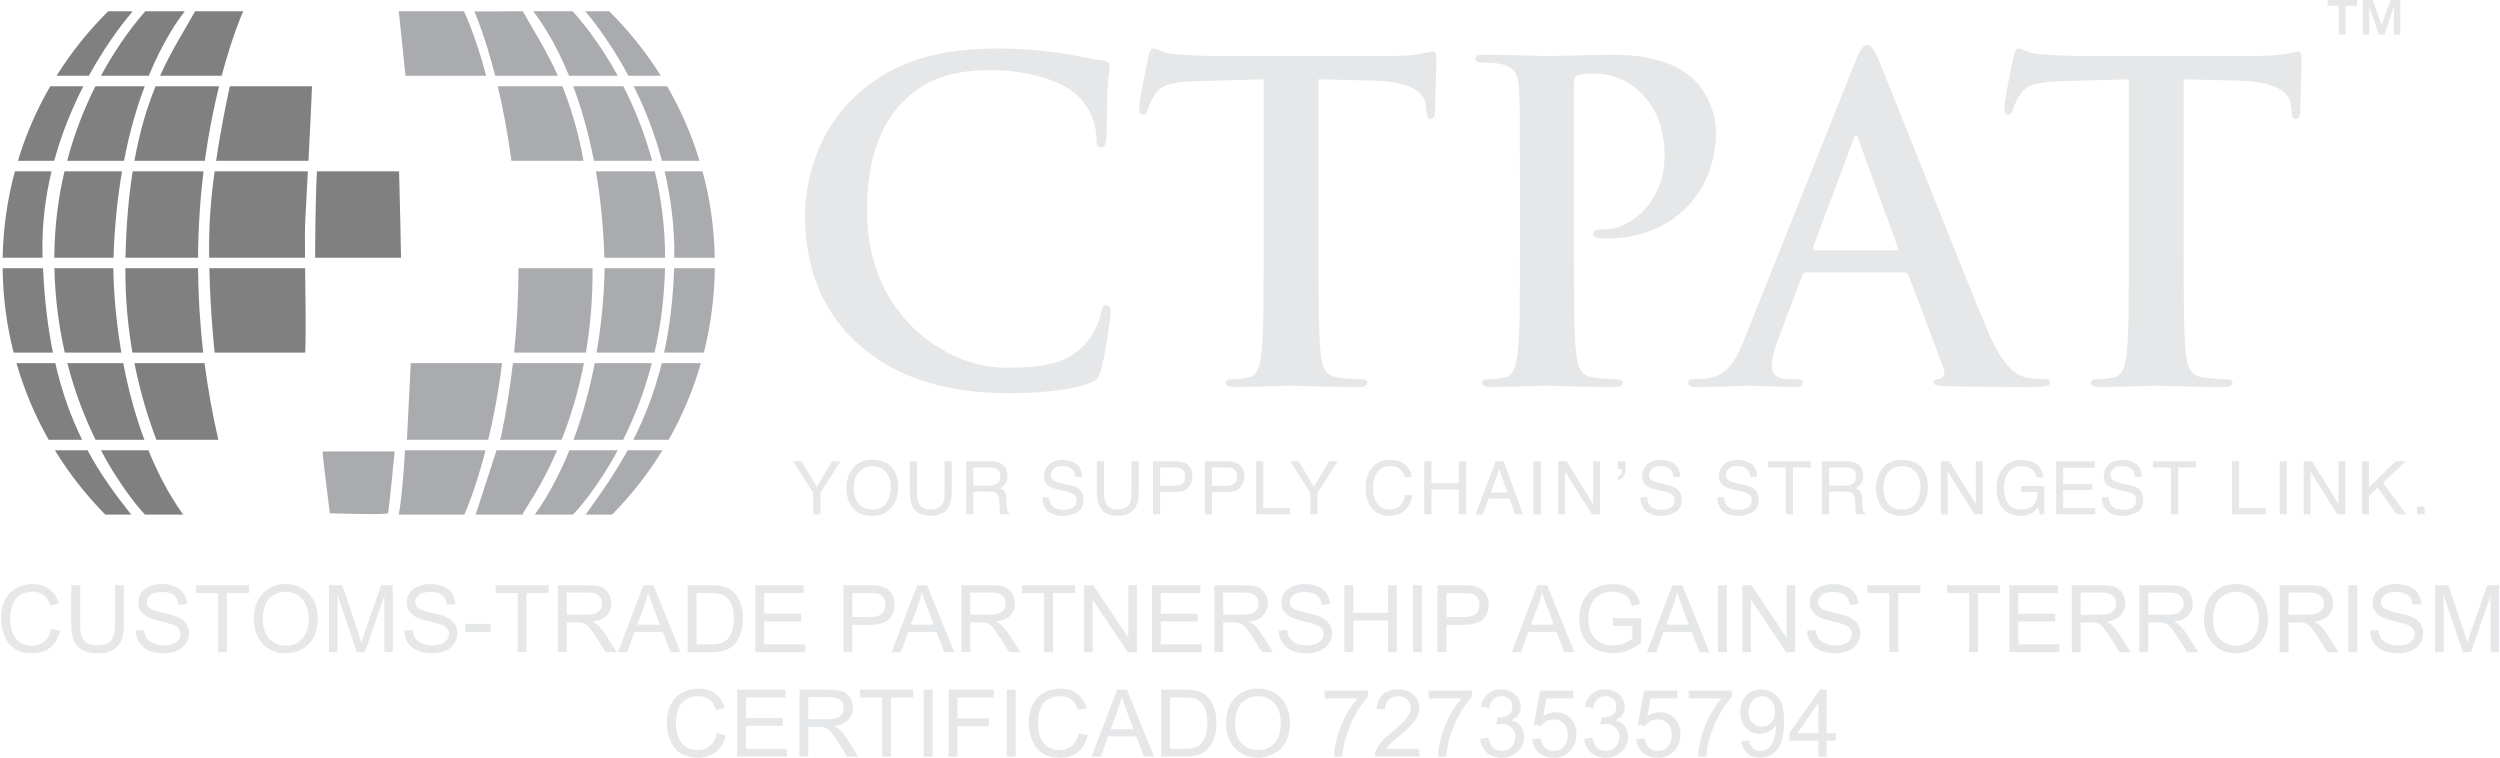<?xml version="1.0" encoding="UTF-8"?>
<!DOCTYPE svg PUBLIC "-//W3C//DTD SVG 1.1//EN" "http://www.w3.org/Graphics/SVG/1.1/DTD/svg11.dtd">
<!-- Creator: CorelDRAW 2019 (64-Bit) -->
<svg xmlns="http://www.w3.org/2000/svg" xml:space="preserve" width="551px" height="167px" version="1.1" style="shape-rendering:geometricPrecision; text-rendering:geometricPrecision; image-rendering:optimizeQuality; fill-rule:evenodd; clip-rule:evenodd"
viewBox="0 0 254.73 77.27"
 xmlns:xlink="http://www.w3.org/1999/xlink"
 xmlns:xodm="http://www.corel.com/coreldraw/odm/2003">
 <defs>
  <style type="text/css">
   <![CDATA[
    .fil2 {fill:#E6E7E8;fill-rule:nonzero}
    .fil0 {fill:#A9ABAE;fill-rule:nonzero}
    .fil1 {fill:gray;fill-rule:nonzero}
   ]]>
  </style>
 </defs>
 <g id="Capa_x0020_1">
  <g id="_1787427264368">
   <path class="fil0" d="M57.92 7.72l4.97 0c-1.85,-3.36 -3.72,-5.6 -4.6,-6.57l-4.03 0c0.73,0.92 2.22,3.05 3.66,6.57zm-10.72 -6.57l-6.64 0 0.68 6.57 8.23 0c-1.14,-4.29 -2.27,-6.57 -2.27,-6.57zm3.19 6.57l6.39 0c-1.2,-2.67 -2.49,-4.61 -3.51,-6.47l-0.05 -0.1 -4.95 0.02c0,0 1.06,2.39 2.12,6.55zm13.58 0l3.31 0c-1.5,-2.39 -3.26,-4.59 -5.26,-6.57l-2.45 0c0,0 2.24,2.51 4.4,6.57zm3.43 8.68l3.83 0c-0.81,-2.68 -1.93,-5.23 -3.3,-7.6l-3.41 0c1.07,2.14 2.11,4.7 2.88,7.6zm-10.16 -7.6l-6.59 0c0.51,2.14 1.01,4.69 1.4,7.6l7.35 0c-0.56,-3.1 -1.33,-5.56 -2.16,-7.6zm9.16 7.6c-0.79,-2.91 -1.84,-5.45 -2.94,-7.6l-5.11 0c0.78,2.09 1.53,4.61 2.11,7.6l5.94 0zm2.26 9.88l4.12 0c-0.05,-3.04 -0.48,-5.99 -1.24,-8.81l-3.87 0c0.63,2.68 1.02,5.64 0.99,8.81zm-8 -8.81c0.45,2.6 0.76,5.53 0.87,8.81l6.19 0c-0.01,-3.2 -0.41,-6.15 -1.05,-8.81l-6.01 0zm-27.87 28.57l7.35 0c0,0 -0.6,6.12 -0.68,6.3 -0.08,0.19 -5.93,0 -5.93,0 0,0 -0.74,-5.78 -0.74,-6.3zm27.53 -18.69l-7.55 0c-0.01,2.72 -0.14,5.59 -0.45,8.61l7.32 0c0.44,-2.58 0.7,-5.45 0.68,-8.61zm8.32 0c-0.11,3.24 -0.47,6.08 -1.02,8.61l4.05 0c0.7,-2.76 1.08,-5.64 1.12,-8.61l-4.15 0zm-0.93 0l-6.16 0c-0.01,1.1 -0.1,4.43 -0.82,8.61l5.91 0c0.6,-2.6 1,-5.47 1.07,-8.61zm-1.34 9.68l-5.83 0c-0.47,2.45 -1.16,5.14 -2.16,7.82l5.06 0c1.09,-2.18 2.14,-4.79 2.93,-7.82zm-14.17 0c-0.28,2.41 -0.67,4.9 -1.2,7.47l-0.12 0.35 6.28 0c0.86,-2.16 1.69,-4.77 2.28,-7.82l-7.24 0zm15.18 0c-0.75,3.02 -1.76,5.57 -2.91,7.82l3.61 0c1.39,-2.44 2.5,-5.07 3.29,-7.82l-3.99 0zm-16.29 0l-9.31 0 -0.39 7.82 8.29 0c0.53,-2.19 1.04,-4.81 1.41,-7.82zm2.13 15.36c0.19,-0.47 1.83,-2.64 3.49,-6.47l-6.18 0 -2.13 6.56 4.79 0c0,-0.03 0.01,-0.06 0.03,-0.09zm-3.81 -6.47l-8.22 0c0,0 -0.21,4.21 -0.63,6.56l6.68 0c0.11,-0.25 1.14,-2.55 2.17,-6.56zm13.48 0l-4.93 0c-0.91,2.24 -2.05,4.45 -3.47,6.48l-0.07 0.08 3.91 0c0.24,-0.25 2.38,-2.51 4.56,-6.56zm-3.28 6.56l2.7 0c1.95,-1.98 3.68,-4.18 5.14,-6.56l-3.55 0c-1.35,2.46 -2.85,4.56 -4.29,6.56z"/>
   <path class="fil1" d="M15.07 7.72c1.45,-3.52 2.94,-5.65 3.67,-6.57l-4.03 0c-0.86,0.97 -2.7,3.21 -4.52,6.57l4.88 0zm9.63 -6.57l-4.92 0 -0.05 0.1c-1.02,1.86 -2.31,3.8 -3.51,6.47l6.28 0c1.11,-4.16 2.17,-6.51 2.17,-6.51l0.03 -0.06zm-11.42 0.19l0.1 -0.19 -2.46 0c-1.99,1.98 -3.76,4.18 -5.26,6.57l3.3 0c2.19,-4 4.32,-6.38 4.32,-6.38zm-0.74 15.06c0.57,-2.99 1.32,-5.51 2.11,-7.6l-5.03 0c-1.08,2.15 -2.11,4.69 -2.88,7.6l5.8 0zm9.69 -7.6l-6.47 0c-0.84,2.04 -1.6,4.5 -2.16,7.6l7.18 0c0.4,-2.91 0.92,-5.46 1.45,-7.6zm9.48 0l-8.38 0c-0.29,1.32 -0.91,4.29 -1.4,7.6l9.42 0c0.21,-3.99 0.31,-6.29 0.36,-7.6zm-23.32 0l-3.37 0c-1.38,2.37 -2.49,4.92 -3.3,7.6l3.7 0c0.79,-2.87 1.86,-5.44 2.97,-7.6zm12.26 8.67l-7.23 0c-0.39,2.5 -0.66,5.4 -0.73,8.81l7.4 0c0.02,-3.19 0.23,-6.14 0.56,-8.81zm10.38 4.85c0.1,-1.83 0.19,-3.43 0.26,-4.85l-9.51 0c-0.19,1.38 -0.35,2.79 -0.44,4.14 -0.11,1.49 -0.14,3.09 -0.12,4.67l9.78 0c-0.02,-1.63 -0.02,-3.06 0.03,-3.96zm-18.69 -4.85l-5.87 0c-0.63,2.66 -1.02,5.61 -1.04,8.81l6.04 0c0.1,-3.28 0.42,-6.21 0.87,-8.81zm28.25 0l-8.38 0c-0.16,3.14 -0.18,7.75 -0.18,8.81l8.76 0c-0.02,-1.16 -0.11,-5.67 -0.2,-8.81zm-36.36 8.61c-0.09,-3.06 0.28,-5.95 0.92,-8.61l-3.74 0c-0.76,2.82 -1.19,5.77 -1.25,8.81l4.08 0c-0.01,-0.07 -0.01,-0.13 -0.01,-0.2zm15.86 1.27l-7.41 0c-0.02,3.09 0.26,5.97 0.72,8.61l7.22 0c-0.35,-3.02 -0.51,-5.89 -0.53,-8.61zm10.92 0l-9.77 0c0.1,4.53 0.53,8.54 0.53,8.54l0 0.07 9.25 0c0.09,-2.12 0.02,-5.58 -0.01,-8.61zm-18.74 8.61c-0.72,-4.18 -0.81,-7.51 -0.82,-8.61l-6.01 0c0.07,3.14 0.47,6.01 1.06,8.61l5.77 0zm-7.99 -8.61l-4.12 0c0.03,2.97 0.42,5.85 1.12,8.61l4.01 0c-0.51,-2.52 -0.86,-5.35 -1.01,-8.61zm10.34 17.5c-1.01,-2.68 -1.69,-5.37 -2.16,-7.82l-5.7 0c0.78,3.03 1.81,5.64 2.88,7.82l4.98 0zm-9.09 -7.82l-3.96 0c0.79,2.75 1.9,5.38 3.29,7.82l3.41 0c-1.1,-2.23 -2.04,-4.77 -2.74,-7.82zm8.07 0c0.59,2.96 1.39,5.59 2.24,7.82l6.32 0c-0.62,-2.69 -1.08,-5.3 -1.41,-7.82l-7.15 0zm4.98 15.45l-0.07 -0.08c-1.43,-2.03 -2.57,-4.24 -3.48,-6.48l-4.84 0c2.14,4.05 4.25,6.31 4.48,6.56l3.91 0zm-13.09 -6.56c1.46,2.38 3.19,4.58 5.14,6.56l2.65 0c-1.58,-1.98 -3.12,-4.07 -4.46,-6.56l-3.33 0z"/>
   <g>
    <path class="fil2" d="M87.55 35.21c-4.39,-3.85 -5.56,-8.87 -5.56,-13.22 0,-3.05 0.94,-8.34 5.25,-12.29 3.22,-2.96 7.48,-4.75 14.16,-4.75 2.78,0 4.44,0.18 6.5,0.45 1.71,0.22 3.14,0.63 4.49,0.76 0.49,0.05 0.67,0.27 0.67,0.54 0,0.36 -0.13,0.9 -0.22,2.47 -0.09,1.47 -0.05,3.94 -0.14,4.84 -0.04,0.67 -0.13,1.03 -0.54,1.03 -0.36,0 -0.44,-0.36 -0.44,-0.99 -0.05,-1.39 -0.63,-2.96 -1.75,-4.12 -1.48,-1.57 -4.98,-2.78 -9.11,-2.78 -3.9,0 -6.45,0.98 -8.42,2.78 -3.28,3 -4.13,7.26 -4.13,11.61 0,10.67 8.12,15.96 14.12,15.96 3.99,0 6.42,-0.45 8.21,-2.51 0.76,-0.85 1.34,-2.15 1.52,-2.96 0.14,-0.72 0.23,-0.9 0.59,-0.9 0.31,0 0.4,0.32 0.4,0.68 0,0.53 -0.54,4.43 -0.99,5.96 -0.22,0.76 -0.4,0.99 -1.16,1.3 -1.8,0.72 -5.2,1.03 -8.07,1.03 -6.14,0 -11.3,-1.34 -15.38,-4.89zm41.2 -27.12l-6.68 0.18c-2.6,0.09 -3.68,0.31 -4.35,1.3 -0.45,0.67 -0.67,1.21 -0.76,1.57 -0.09,0.36 -0.22,0.54 -0.49,0.54 -0.32,0 -0.41,-0.23 -0.41,-0.72 0,-0.72 0.86,-4.8 0.94,-5.16 0.14,-0.58 0.27,-0.85 0.54,-0.85 0.36,0 0.81,0.45 1.93,0.54 1.3,0.13 3,0.22 4.48,0.22l17.76 0c1.43,0 2.42,-0.13 3.09,-0.22 0.67,-0.14 1.03,-0.23 1.21,-0.23 0.32,0 0.36,0.27 0.36,0.95 0,0.94 -0.13,4.03 -0.13,5.2 -0.05,0.44 -0.14,0.71 -0.41,0.71 -0.36,0 -0.45,-0.22 -0.49,-0.89l-0.05 -0.5c-0.09,-1.16 -1.3,-2.42 -5.29,-2.51l-5.65 -0.13 0 18.38c0,4.13 0,7.67 0.23,9.6 0.13,1.25 0.4,2.24 1.75,2.42 0.63,0.09 1.61,0.18 2.28,0.18 0.5,0 0.72,0.13 0.72,0.35 0,0.32 -0.36,0.45 -0.85,0.45 -2.96,0 -5.78,-0.13 -7.04,-0.13 -1.03,0 -3.86,0.13 -5.65,0.13 -0.58,0 -0.9,-0.13 -0.9,-0.45 0,-0.22 0.18,-0.35 0.72,-0.35 0.67,0 1.21,-0.09 1.62,-0.18 0.89,-0.18 1.16,-1.17 1.3,-2.47 0.22,-1.88 0.22,-5.42 0.22,-9.55l0 -18.38zm26.14 10.49c0,-6.81 0,-8.07 -0.09,-9.51 -0.09,-1.52 -0.45,-2.24 -1.93,-2.55 -0.36,-0.09 -1.12,-0.14 -1.75,-0.14 -0.49,0 -0.76,-0.08 -0.76,-0.4 0,-0.31 0.31,-0.4 0.99,-0.4 2.37,0 5.2,0.13 6.45,0.13 1.84,0 4.44,-0.13 6.5,-0.13 5.61,0 7.62,1.88 8.34,2.55 0.99,0.94 2.24,2.96 2.24,5.34 0,6.37 -4.66,10.85 -11.03,10.85 -0.22,0 -0.71,0 -0.94,-0.05 -0.22,-0.04 -0.54,-0.09 -0.54,-0.4 0,-0.36 0.32,-0.49 1.26,-0.49 2.51,0 6.01,-2.83 6.01,-7.4 0,-1.48 -0.14,-4.48 -2.65,-6.72 -1.61,-1.49 -3.45,-1.75 -4.48,-1.75 -0.67,0 -1.35,0.04 -1.75,0.18 -0.22,0.08 -0.36,0.35 -0.36,0.85l0 17.93c0,4.13 0,7.67 0.23,9.6 0.13,1.25 0.4,2.24 1.74,2.42 0.63,0.09 1.62,0.18 2.29,0.18 0.49,0 0.72,0.13 0.72,0.35 0,0.32 -0.36,0.45 -0.85,0.45 -2.96,0 -5.79,-0.13 -6.95,-0.13 -1.03,0 -3.86,0.13 -5.65,0.13 -0.58,0 -0.9,-0.13 -0.9,-0.45 0,-0.22 0.18,-0.35 0.72,-0.35 0.67,0 1.21,-0.09 1.61,-0.18 0.9,-0.18 1.12,-1.17 1.3,-2.47 0.23,-1.88 0.23,-5.42 0.23,-9.55l0 -7.89zm38.33 6.95c0.22,0 0.27,-0.14 0.22,-0.27l-4.03 -11.07c-0.05,-0.18 -0.09,-0.41 -0.23,-0.41 -0.13,0 -0.22,0.23 -0.26,0.41l-4.13 11.03c-0.04,0.17 0,0.31 0.18,0.31l8.25 0zm-9.15 2.24c-0.22,0 -0.31,0.09 -0.4,0.36l-2.42 6.41c-0.45,1.12 -0.67,2.2 -0.67,2.74 0,0.8 0.4,1.39 1.79,1.39l0.67 0c0.54,0 0.68,0.09 0.68,0.35 0,0.36 -0.27,0.45 -0.77,0.45 -1.43,0 -3.36,-0.13 -4.75,-0.13 -0.49,0 -2.96,0.13 -5.29,0.13 -0.58,0 -0.85,-0.09 -0.85,-0.45 0,-0.26 0.18,-0.35 0.54,-0.35 0.4,0 1.03,-0.05 1.39,-0.09 2.06,-0.27 2.91,-1.8 3.81,-4.04l11.25 -28.16c0.54,-1.29 0.81,-1.79 1.26,-1.79 0.4,0 0.67,0.4 1.12,1.44 1.07,2.46 8.25,20.75 11.11,27.57 1.71,4.03 3.01,4.66 3.95,4.89 0.67,0.13 1.34,0.18 1.88,0.18 0.36,0 0.59,0.04 0.59,0.35 0,0.36 -0.41,0.45 -2.07,0.45 -1.61,0 -4.88,0 -8.47,-0.09 -0.81,-0.04 -1.34,-0.04 -1.34,-0.36 0,-0.26 0.17,-0.35 0.62,-0.4 0.32,-0.09 0.63,-0.49 0.41,-1.03l-3.59 -9.51c-0.09,-0.22 -0.23,-0.31 -0.45,-0.31l-10 0zm32.91 -19.68l-6.68 0.18c-2.6,0.09 -3.68,0.31 -4.35,1.3 -0.45,0.67 -0.67,1.21 -0.76,1.57 -0.09,0.36 -0.22,0.54 -0.49,0.54 -0.32,0 -0.41,-0.23 -0.41,-0.72 0,-0.72 0.85,-4.8 0.94,-5.16 0.14,-0.58 0.27,-0.85 0.54,-0.85 0.36,0 0.81,0.45 1.93,0.54 1.3,0.13 3,0.22 4.48,0.22l17.76 0c1.43,0 2.42,-0.13 3.09,-0.22 0.67,-0.14 1.03,-0.23 1.21,-0.23 0.32,0 0.36,0.27 0.36,0.95 0,0.94 -0.13,4.03 -0.13,5.2 -0.05,0.44 -0.14,0.71 -0.41,0.71 -0.36,0 -0.45,-0.22 -0.49,-0.89l-0.05 -0.5c-0.09,-1.16 -1.3,-2.42 -5.29,-2.51l-5.65 -0.13 0 18.38c0,4.13 0,7.67 0.23,9.6 0.13,1.25 0.4,2.24 1.75,2.42 0.63,0.09 1.61,0.18 2.28,0.18 0.5,0 0.72,0.13 0.72,0.35 0,0.32 -0.36,0.45 -0.85,0.45 -2.96,0 -5.78,-0.13 -7.04,-0.13 -1.03,0 -3.85,0.13 -5.65,0.13 -0.58,0 -0.89,-0.13 -0.89,-0.45 0,-0.22 0.17,-0.35 0.71,-0.35 0.67,0 1.21,-0.09 1.62,-0.18 0.89,-0.18 1.16,-1.17 1.3,-2.47 0.22,-1.88 0.22,-5.42 0.22,-9.55l0 -18.38zm24.88 -8.09l0.9 2.52 0.91 -2.52 1 0 0 3.53 -0.64 0 0 -2.85 -0.98 2.85 -0.56 0 -0.99 -2.85 0 2.85 -0.65 0 0 -3.53 1.01 0zm-4.61 0.59l0 -0.59 3.01 0 0 0.59 -1.16 0 0 2.94 -0.7 0 0 -2.94 -1.15 0z"/>
    <path class="fil2" d="M80.77 47.04l0.86 0 1.56 2.6 1.55 -2.6 0.87 0 -2.05 3.23 0 2.18 -0.74 0 0 -2.18 -2.05 -3.23zm9.53 4.22c0.29,-0.46 0.43,-0.99 0.43,-1.6 0,-0.63 -0.16,-1.15 -0.5,-1.53 -0.33,-0.39 -0.78,-0.59 -1.36,-0.59 -0.56,0 -1.02,0.19 -1.37,0.58 -0.36,0.38 -0.54,0.95 -0.54,1.7 0,0.6 0.16,1.11 0.46,1.52 0.3,0.41 0.8,0.62 1.48,0.62 0.64,0 1.11,-0.23 1.4,-0.7zm0.65 -3.45c0.36,0.48 0.54,1.09 0.54,1.84 0,0.81 -0.21,1.48 -0.62,2.02 -0.48,0.63 -1.17,0.94 -2.06,0.94 -0.83,0 -1.49,-0.27 -1.97,-0.82 -0.42,-0.54 -0.63,-1.21 -0.63,-2.02 0,-0.73 0.18,-1.36 0.54,-1.88 0.47,-0.67 1.16,-1 2.07,-1 0.96,0 1.67,0.31 2.13,0.92zm2.46 -0.77l0 3.34c0,0.4 0.07,0.73 0.22,0.99 0.22,0.39 0.6,0.59 1.12,0.59 0.62,0 1.05,-0.22 1.28,-0.64 0.12,-0.23 0.18,-0.54 0.18,-0.94l0 -3.34 0.74 0 0 3.04c0,0.66 -0.09,1.18 -0.27,1.54 -0.33,0.65 -0.95,0.98 -1.87,0.98 -0.92,0 -1.54,-0.33 -1.87,-0.98 -0.18,-0.36 -0.27,-0.88 -0.27,-1.54l0 -3.04 0.74 0zm7.39 2.48c0.33,0 0.6,-0.07 0.79,-0.21 0.2,-0.14 0.3,-0.38 0.3,-0.74 0,-0.39 -0.14,-0.65 -0.41,-0.79 -0.15,-0.08 -0.34,-0.11 -0.59,-0.11l-1.74 0 0 1.85 1.65 0zm-2.38 -2.48l2.46 0c0.4,0 0.74,0.06 1,0.18 0.5,0.23 0.75,0.66 0.75,1.28 0,0.32 -0.07,0.59 -0.2,0.79 -0.13,0.21 -0.32,0.38 -0.56,0.5 0.21,0.09 0.37,0.2 0.48,0.34 0.1,0.14 0.16,0.37 0.17,0.68l0.03 0.73c0.01,0.21 0.03,0.36 0.05,0.46 0.05,0.17 0.12,0.28 0.24,0.33l0 0.12 -0.9 0c-0.03,-0.04 -0.05,-0.1 -0.06,-0.18 -0.02,-0.07 -0.03,-0.21 -0.04,-0.43l-0.04 -0.9c-0.02,-0.35 -0.15,-0.59 -0.38,-0.71 -0.14,-0.07 -0.36,-0.1 -0.65,-0.1l-1.62 0 0 2.32 -0.73 0 0 -5.41zm8.45 3.67c0.02,0.3 0.09,0.55 0.21,0.74 0.24,0.36 0.65,0.54 1.24,0.54 0.27,0 0.51,-0.04 0.73,-0.12 0.42,-0.15 0.63,-0.42 0.63,-0.81 0,-0.3 -0.09,-0.51 -0.27,-0.63 -0.18,-0.13 -0.46,-0.23 -0.85,-0.33l-0.71 -0.16c-0.46,-0.11 -0.79,-0.23 -0.99,-0.36 -0.33,-0.23 -0.5,-0.56 -0.5,-1.01 0,-0.49 0.17,-0.89 0.5,-1.2 0.32,-0.31 0.79,-0.47 1.39,-0.47 0.55,0 1.02,0.14 1.41,0.41 0.38,0.28 0.58,0.71 0.58,1.32l-0.69 0c-0.04,-0.29 -0.11,-0.52 -0.23,-0.67 -0.21,-0.28 -0.58,-0.43 -1.09,-0.43 -0.42,0 -0.72,0.1 -0.9,0.28 -0.18,0.18 -0.27,0.39 -0.27,0.63 0,0.27 0.11,0.46 0.32,0.58 0.14,0.08 0.46,0.18 0.96,0.3l0.73 0.17c0.36,0.09 0.63,0.2 0.82,0.34 0.34,0.26 0.5,0.63 0.5,1.11 0,0.6 -0.21,1.03 -0.63,1.28 -0.43,0.26 -0.92,0.39 -1.49,0.39 -0.65,0 -1.17,-0.17 -1.54,-0.51 -0.37,-0.35 -0.55,-0.81 -0.55,-1.39l0.69 0zm5.61 -3.67l0 3.34c0,0.4 0.08,0.73 0.22,0.99 0.22,0.39 0.6,0.59 1.12,0.59 0.63,0 1.05,-0.22 1.28,-0.64 0.12,-0.23 0.18,-0.54 0.18,-0.94l0 -3.34 0.74 0 0 3.04c0,0.66 -0.09,1.18 -0.27,1.54 -0.33,0.65 -0.95,0.98 -1.87,0.98 -0.92,0 -1.54,-0.33 -1.87,-0.98 -0.18,-0.36 -0.27,-0.88 -0.27,-1.54l0 -3.04 0.74 0zm7.83 0.74c-0.16,-0.08 -0.38,-0.11 -0.66,-0.11l-1.45 0 0 1.87 1.45 0c0.33,0 0.59,-0.07 0.8,-0.21 0.2,-0.14 0.3,-0.38 0.3,-0.74 0,-0.39 -0.14,-0.67 -0.44,-0.81zm-2.84 -0.74l2.42 0c0.48,0 0.87,0.13 1.16,0.4 0.3,0.28 0.44,0.66 0.44,1.15 0,0.42 -0.13,0.79 -0.39,1.1 -0.26,0.32 -0.66,0.47 -1.21,0.47l-1.69 0 0 2.29 -0.73 0 0 -5.41zm8.14 0.74c-0.16,-0.08 -0.38,-0.11 -0.66,-0.11l-1.45 0 0 1.87 1.45 0c0.32,0 0.59,-0.07 0.79,-0.21 0.21,-0.14 0.31,-0.38 0.31,-0.74 0,-0.39 -0.15,-0.67 -0.44,-0.81zm-2.85 -0.74l2.43 0c0.48,0 0.86,0.13 1.16,0.4 0.29,0.28 0.44,0.66 0.44,1.15 0,0.42 -0.13,0.79 -0.4,1.1 -0.26,0.32 -0.66,0.47 -1.2,0.47l-1.69 0 0 2.29 -0.74 0 0 -5.41zm5.23 0l0.73 0 0 4.77 2.72 0 0 0.64 -3.45 0 0 -5.41zm3.48 0l0.86 0 1.55 2.6 1.56 -2.6 0.86 0 -2.05 3.23 0 2.18 -0.73 0 0 -2.18 -2.05 -3.23zm11.77 0.39c0.37,0.36 0.58,0.77 0.62,1.23l-0.72 0c-0.08,-0.35 -0.24,-0.62 -0.47,-0.83 -0.24,-0.2 -0.58,-0.3 -1.01,-0.3 -0.52,0 -0.94,0.18 -1.26,0.56 -0.33,0.37 -0.49,0.95 -0.49,1.73 0,0.63 0.15,1.14 0.44,1.54 0.29,0.39 0.72,0.59 1.3,0.59 0.53,0 0.94,-0.21 1.21,-0.62 0.15,-0.22 0.26,-0.51 0.33,-0.86l0.72 0c-0.06,0.57 -0.27,1.04 -0.63,1.43 -0.42,0.47 -1,0.7 -1.72,0.7 -0.62,0 -1.14,-0.19 -1.57,-0.57 -0.55,-0.51 -0.83,-1.29 -0.83,-2.34 0,-0.8 0.21,-1.46 0.63,-1.97 0.45,-0.55 1.07,-0.83 1.87,-0.83 0.67,0 1.2,0.18 1.58,0.54zm1.89 -0.39l0.74 0 0 2.24 2.79 0 0 -2.24 0.74 0 0 5.41 -0.74 0 0 -2.53 -2.79 0 0 2.53 -0.74 0 0 -5.41zm8.49 3.19l-0.83 -2.39 -0.87 2.39 1.7 0zm-1.21 -3.19l0.82 0 1.97 5.41 -0.8 0 -0.57 -1.62 -2.12 0 -0.59 1.62 -0.75 0 2.04 -5.41zm3.87 5.41l0.75 0 0 -5.41 -0.75 0 0 5.41zm2.51 -5.41l0.87 0 2.7 4.37 0 -4.37 0.7 0 0 5.41 -0.83 0 -2.74 -4.37 0 4.37 -0.7 0 0 -5.41zm6.08 1.57c0.14,-0.02 0.24,-0.1 0.31,-0.23 0.07,-0.13 0.11,-0.28 0.11,-0.45 0,-0.01 0,-0.03 0,-0.04 -0.01,-0.02 -0.01,-0.03 -0.01,-0.05l-0.41 0 0 -0.8 0.79 0 0 0.74c0,0.31 -0.07,0.58 -0.2,0.8 -0.13,0.22 -0.32,0.35 -0.59,0.38l0 -0.35zm3 2.1c0.01,0.3 0.08,0.55 0.21,0.74 0.23,0.36 0.64,0.54 1.24,0.54 0.26,0 0.5,-0.04 0.72,-0.12 0.42,-0.15 0.63,-0.42 0.63,-0.81 0,-0.3 -0.09,-0.51 -0.26,-0.63 -0.19,-0.13 -0.47,-0.23 -0.85,-0.33l-0.71 -0.16c-0.47,-0.11 -0.8,-0.23 -0.99,-0.36 -0.33,-0.23 -0.5,-0.56 -0.5,-1.01 0,-0.49 0.16,-0.89 0.49,-1.2 0.33,-0.31 0.79,-0.47 1.39,-0.47 0.56,0 1.02,0.14 1.41,0.41 0.39,0.28 0.58,0.71 0.58,1.32l-0.69 0c-0.03,-0.29 -0.11,-0.52 -0.23,-0.67 -0.21,-0.28 -0.57,-0.43 -1.09,-0.43 -0.41,0 -0.71,0.1 -0.89,0.28 -0.18,0.18 -0.27,0.39 -0.27,0.63 0,0.27 0.1,0.46 0.32,0.58 0.14,0.08 0.46,0.18 0.95,0.3l0.74 0.17c0.35,0.09 0.63,0.2 0.82,0.34 0.33,0.26 0.5,0.63 0.5,1.11 0,0.6 -0.21,1.03 -0.64,1.28 -0.42,0.26 -0.92,0.39 -1.48,0.39 -0.66,0 -1.17,-0.17 -1.54,-0.51 -0.38,-0.35 -0.56,-0.81 -0.55,-1.39l0.69 0zm7.84 0c0.02,0.3 0.09,0.55 0.21,0.74 0.24,0.36 0.65,0.54 1.24,0.54 0.27,0 0.51,-0.04 0.73,-0.12 0.42,-0.15 0.63,-0.42 0.63,-0.81 0,-0.3 -0.09,-0.51 -0.27,-0.63 -0.18,-0.13 -0.46,-0.23 -0.85,-0.33l-0.71 -0.16c-0.46,-0.11 -0.79,-0.23 -0.99,-0.36 -0.33,-0.23 -0.5,-0.56 -0.5,-1.01 0,-0.49 0.17,-0.89 0.5,-1.2 0.32,-0.31 0.79,-0.47 1.39,-0.47 0.55,0 1.02,0.14 1.41,0.41 0.38,0.28 0.58,0.71 0.58,1.32l-0.69 0c-0.04,-0.29 -0.11,-0.52 -0.23,-0.67 -0.21,-0.28 -0.58,-0.43 -1.09,-0.43 -0.42,0 -0.71,0.1 -0.9,0.28 -0.18,0.18 -0.27,0.39 -0.27,0.63 0,0.27 0.11,0.46 0.32,0.58 0.14,0.08 0.46,0.18 0.96,0.3l0.73 0.17c0.36,0.09 0.63,0.2 0.82,0.34 0.34,0.26 0.51,0.63 0.51,1.11 0,0.6 -0.22,1.03 -0.64,1.28 -0.43,0.26 -0.92,0.39 -1.49,0.39 -0.65,0 -1.17,-0.17 -1.54,-0.51 -0.37,-0.35 -0.55,-0.81 -0.55,-1.39l0.69 0zm8.85 -3.67l0 0.64 -1.82 0 0 4.77 -0.74 0 0 -4.77 -1.83 0 0 -0.64 4.39 0zm3.51 2.48c0.33,0 0.6,-0.07 0.79,-0.21 0.2,-0.14 0.29,-0.38 0.29,-0.74 0,-0.39 -0.13,-0.65 -0.41,-0.79 -0.14,-0.08 -0.34,-0.11 -0.58,-0.11l-1.74 0 0 1.85 1.65 0zm-2.39 -2.48l2.47 0c0.4,0 0.74,0.06 1,0.18 0.5,0.23 0.75,0.66 0.75,1.28 0,0.32 -0.07,0.59 -0.2,0.79 -0.14,0.21 -0.32,0.38 -0.57,0.5 0.22,0.09 0.38,0.2 0.48,0.34 0.11,0.14 0.17,0.37 0.18,0.68l0.03 0.73c0,0.21 0.02,0.36 0.05,0.46 0.04,0.17 0.12,0.28 0.23,0.33l0 0.12 -0.9 0c-0.02,-0.04 -0.04,-0.1 -0.05,-0.18 -0.02,-0.07 -0.03,-0.21 -0.04,-0.43l-0.05 -0.9c-0.01,-0.35 -0.14,-0.59 -0.38,-0.71 -0.13,-0.07 -0.35,-0.1 -0.64,-0.1l-1.62 0 0 2.32 -0.74 0 0 -5.41zm9.63 4.22c0.29,-0.46 0.43,-0.99 0.43,-1.6 0,-0.63 -0.17,-1.15 -0.5,-1.53 -0.33,-0.39 -0.79,-0.59 -1.36,-0.59 -0.56,0 -1.02,0.19 -1.38,0.58 -0.35,0.38 -0.53,0.95 -0.53,1.7 0,0.6 0.15,1.11 0.46,1.52 0.3,0.41 0.79,0.62 1.48,0.62 0.64,0 1.11,-0.23 1.4,-0.7zm0.65 -3.45c0.35,0.48 0.53,1.09 0.53,1.84 0,0.81 -0.2,1.48 -0.61,2.02 -0.48,0.63 -1.17,0.94 -2.06,0.94 -0.84,0 -1.49,-0.27 -1.97,-0.82 -0.42,-0.54 -0.64,-1.21 -0.64,-2.02 0,-0.73 0.19,-1.36 0.55,-1.88 0.47,-0.67 1.16,-1 2.07,-1 0.96,0 1.67,0.31 2.13,0.92zm1.85 -0.77l0.87 0 2.7 4.37 0 -4.37 0.7 0 0 5.41 -0.82 0 -2.75 -4.37 0 4.37 -0.7 0 0 -5.41zm9.51 0.15c0.53,0.28 0.85,0.78 0.97,1.49l-0.72 0c-0.09,-0.4 -0.27,-0.69 -0.54,-0.87 -0.27,-0.18 -0.62,-0.27 -1.03,-0.27 -0.49,0 -0.91,0.19 -1.24,0.57 -0.34,0.37 -0.5,0.93 -0.5,1.68 0,0.64 0.13,1.17 0.41,1.57 0.28,0.4 0.73,0.61 1.36,0.61 0.48,0 0.87,-0.15 1.19,-0.43 0.31,-0.28 0.47,-0.74 0.48,-1.38l-1.7 0 0 -0.6 2.38 0 0 2.89 -0.47 0 -0.18 -0.69c-0.24,0.27 -0.46,0.46 -0.65,0.56 -0.31,0.19 -0.72,0.28 -1.2,0.28 -0.64,0 -1.18,-0.21 -1.63,-0.63 -0.5,-0.52 -0.75,-1.23 -0.75,-2.14 0,-0.91 0.25,-1.63 0.73,-2.17 0.46,-0.51 1.06,-0.76 1.79,-0.76 0.5,0 0.93,0.09 1.3,0.29zm2.25 -0.15l3.94 0 0 0.66 -3.22 0 0 1.65 2.97 0 0 0.62 -2.97 0 0 1.84 3.27 0 0 0.64 -3.99 0 0 -5.41zm5.37 3.67c0.02,0.3 0.08,0.55 0.21,0.74 0.23,0.36 0.65,0.54 1.24,0.54 0.26,0 0.5,-0.04 0.72,-0.12 0.42,-0.15 0.63,-0.42 0.63,-0.81 0,-0.3 -0.08,-0.51 -0.26,-0.63 -0.18,-0.13 -0.47,-0.23 -0.85,-0.33l-0.71 -0.16c-0.47,-0.11 -0.8,-0.23 -0.99,-0.36 -0.33,-0.23 -0.5,-0.56 -0.5,-1.01 0,-0.49 0.16,-0.89 0.49,-1.2 0.33,-0.31 0.79,-0.47 1.39,-0.47 0.56,0 1.03,0.14 1.41,0.41 0.39,0.28 0.58,0.71 0.58,1.32l-0.69 0c-0.03,-0.29 -0.11,-0.52 -0.22,-0.67 -0.22,-0.28 -0.58,-0.43 -1.1,-0.43 -0.41,0 -0.71,0.1 -0.89,0.28 -0.18,0.18 -0.27,0.39 -0.27,0.63 0,0.27 0.1,0.46 0.32,0.58 0.14,0.08 0.46,0.18 0.95,0.3l0.74 0.17c0.35,0.09 0.63,0.2 0.82,0.34 0.33,0.26 0.5,0.63 0.5,1.11 0,0.6 -0.21,1.03 -0.64,1.28 -0.42,0.26 -0.92,0.39 -1.48,0.39 -0.66,0 -1.17,-0.17 -1.54,-0.51 -0.38,-0.35 -0.56,-0.81 -0.55,-1.39l0.69 0zm8.9 -3.67l0 0.64 -1.82 0 0 4.77 -0.74 0 0 -4.77 -1.83 0 0 -0.64 4.39 0zm3.66 0l0.73 0 0 4.77 2.72 0 0 0.64 -3.45 0 0 -5.41zm4.87 5.41l0.74 0 0 -5.41 -0.74 0 0 5.41zm2.44 -5.41l0.86 0 2.7 4.37 0 -4.37 0.7 0 0 5.41 -0.82 0 -2.74 -4.37 0 4.37 -0.7 0 0 -5.41zm5.96 0l0.71 0 0 2.65 2.71 -2.65 1.03 0 -2.32 2.18 2.37 3.23 -0.97 0 -1.94 -2.72 -0.88 0.84 0 1.88 -0.71 0 0 -5.41zm5.61 5.41l0.77 0 0 -0.8 -0.77 0 0 0.8z"/>
    <g>
     <path class="fil2" d="M5.12 64.11l0.91 0.23c-0.19,0.74 -0.53,1.31 -1.02,1.7 -0.49,0.39 -1.1,0.58 -1.81,0.58 -0.73,0 -1.33,-0.15 -1.79,-0.45 -0.46,-0.3 -0.81,-0.73 -1.05,-1.3 -0.24,-0.57 -0.36,-1.18 -0.36,-1.83 0,-0.71 0.13,-1.33 0.41,-1.86 0.27,-0.53 0.65,-0.93 1.16,-1.2 0.5,-0.28 1.05,-0.42 1.65,-0.42 0.68,0 1.26,0.18 1.72,0.53 0.47,0.34 0.79,0.83 0.97,1.46l-0.88 0.21c-0.16,-0.5 -0.39,-0.86 -0.69,-1.08 -0.3,-0.23 -0.68,-0.34 -1.14,-0.34 -0.52,0 -0.96,0.12 -1.31,0.37 -0.35,0.25 -0.6,0.59 -0.74,1.02 -0.14,0.42 -0.22,0.86 -0.22,1.31 0,0.58 0.09,1.08 0.26,1.52 0.17,0.43 0.43,0.75 0.78,0.97 0.36,0.21 0.74,0.32 1.16,0.32 0.51,0 0.93,-0.15 1.28,-0.44 0.35,-0.29 0.59,-0.72 0.71,-1.3zm6.5 -4.43l0.9 0 0 3.94c0,0.69 -0.08,1.23 -0.23,1.64 -0.16,0.4 -0.44,0.73 -0.84,0.98 -0.4,0.25 -0.93,0.38 -1.59,0.38 -0.64,0 -1.16,-0.11 -1.57,-0.33 -0.4,-0.22 -0.69,-0.54 -0.87,-0.96 -0.17,-0.41 -0.26,-0.98 -0.26,-1.71l0 -3.94 0.91 0 0 3.94c0,0.59 0.05,1.03 0.16,1.31 0.11,0.28 0.3,0.5 0.57,0.65 0.27,0.15 0.59,0.23 0.98,0.23 0.66,0 1.13,-0.15 1.41,-0.45 0.29,-0.3 0.43,-0.88 0.43,-1.74l0 -3.94zm2.11 4.63l0.85 -0.07c0.04,0.34 0.14,0.62 0.28,0.84 0.15,0.22 0.38,0.4 0.69,0.54 0.31,0.13 0.66,0.2 1.05,0.2 0.34,0 0.65,-0.05 0.91,-0.15 0.26,-0.11 0.46,-0.25 0.59,-0.43 0.13,-0.18 0.19,-0.37 0.19,-0.58 0,-0.22 -0.06,-0.4 -0.18,-0.56 -0.13,-0.16 -0.33,-0.3 -0.62,-0.4 -0.18,-0.07 -0.59,-0.19 -1.21,-0.34 -0.63,-0.15 -1.07,-0.29 -1.32,-0.42 -0.33,-0.17 -0.57,-0.39 -0.73,-0.64 -0.16,-0.25 -0.24,-0.54 -0.24,-0.85 0,-0.35 0.1,-0.67 0.3,-0.97 0.19,-0.3 0.48,-0.53 0.85,-0.68 0.38,-0.16 0.8,-0.24 1.26,-0.24 0.5,0 0.95,0.09 1.33,0.25 0.39,0.16 0.69,0.4 0.89,0.72 0.21,0.32 0.32,0.67 0.34,1.08l-0.87 0.06c-0.04,-0.43 -0.2,-0.75 -0.47,-0.97 -0.27,-0.22 -0.67,-0.33 -1.19,-0.33 -0.55,0 -0.95,0.1 -1.2,0.3 -0.24,0.2 -0.37,0.44 -0.37,0.72 0,0.25 0.09,0.45 0.27,0.61 0.17,0.15 0.62,0.32 1.36,0.48 0.73,0.17 1.24,0.31 1.51,0.44 0.39,0.18 0.69,0.41 0.88,0.69 0.19,0.28 0.28,0.6 0.28,0.97 0,0.36 -0.1,0.7 -0.31,1.03 -0.21,0.32 -0.51,0.57 -0.9,0.74 -0.39,0.18 -0.82,0.27 -1.31,0.27 -0.62,0 -1.13,-0.09 -1.55,-0.27 -0.42,-0.18 -0.74,-0.45 -0.98,-0.81 -0.24,-0.36 -0.36,-0.77 -0.38,-1.23zm8.4 2.2l0 -6.03 -2.25 0 0 -0.8 5.4 0 0 0.8 -2.25 0 0 6.03 -0.9 0zm3.64 -3.33c0,-1.13 0.3,-2.01 0.91,-2.66 0.61,-0.64 1.4,-0.96 2.36,-0.96 0.63,0 1.2,0.16 1.7,0.46 0.51,0.3 0.9,0.72 1.16,1.25 0.27,0.54 0.4,1.15 0.4,1.83 0,0.7 -0.14,1.32 -0.42,1.86 -0.28,0.55 -0.68,0.96 -1.19,1.24 -0.51,0.28 -1.06,0.42 -1.66,0.42 -0.64,0 -1.21,-0.15 -1.72,-0.46 -0.51,-0.31 -0.89,-0.74 -1.15,-1.27 -0.26,-0.54 -0.39,-1.11 -0.39,-1.71zm0.93 0.02c0,0.82 0.22,1.47 0.66,1.94 0.45,0.47 1,0.71 1.67,0.71 0.68,0 1.24,-0.24 1.68,-0.72 0.44,-0.47 0.66,-1.15 0.66,-2.03 0,-0.55 -0.1,-1.04 -0.29,-1.45 -0.18,-0.41 -0.46,-0.73 -0.82,-0.96 -0.36,-0.23 -0.77,-0.34 -1.22,-0.34 -0.64,0 -1.19,0.22 -1.65,0.65 -0.46,0.44 -0.69,1.17 -0.69,2.2zm6.74 3.31l0 -6.83 1.36 0 1.61 4.83c0.15,0.45 0.26,0.79 0.33,1.01 0.07,-0.24 0.2,-0.61 0.36,-1.09l1.65 -4.75 1.2 0 0 6.83 -0.86 0 0 -5.72 -2 5.72 -0.81 0 -1.97 -5.82 0 5.82 -0.87 0zm7.67 -2.2l0.85 -0.07c0.04,0.34 0.13,0.62 0.28,0.84 0.15,0.22 0.38,0.4 0.69,0.54 0.31,0.13 0.65,0.2 1.04,0.2 0.35,0 0.65,-0.05 0.92,-0.15 0.26,-0.11 0.45,-0.25 0.58,-0.43 0.13,-0.18 0.2,-0.37 0.2,-0.58 0,-0.22 -0.06,-0.4 -0.19,-0.56 -0.12,-0.16 -0.33,-0.3 -0.61,-0.4 -0.19,-0.07 -0.59,-0.19 -1.22,-0.34 -0.63,-0.15 -1.07,-0.29 -1.32,-0.42 -0.32,-0.17 -0.56,-0.39 -0.72,-0.64 -0.16,-0.25 -0.24,-0.54 -0.24,-0.85 0,-0.35 0.09,-0.67 0.29,-0.97 0.2,-0.3 0.48,-0.53 0.86,-0.68 0.37,-0.16 0.79,-0.24 1.25,-0.24 0.5,0 0.95,0.09 1.34,0.25 0.38,0.16 0.68,0.4 0.89,0.72 0.21,0.32 0.32,0.67 0.33,1.08l-0.86 0.06c-0.05,-0.43 -0.21,-0.75 -0.48,-0.97 -0.26,-0.22 -0.66,-0.33 -1.19,-0.33 -0.54,0 -0.94,0.1 -1.19,0.3 -0.25,0.2 -0.38,0.44 -0.38,0.72 0,0.25 0.09,0.45 0.27,0.61 0.17,0.15 0.63,0.32 1.36,0.48 0.74,0.17 1.24,0.31 1.51,0.44 0.4,0.18 0.69,0.41 0.88,0.69 0.19,0.28 0.28,0.6 0.28,0.97 0,0.36 -0.1,0.7 -0.31,1.03 -0.2,0.32 -0.5,0.57 -0.89,0.74 -0.39,0.18 -0.83,0.27 -1.32,0.27 -0.61,0 -1.13,-0.09 -1.55,-0.27 -0.41,-0.18 -0.74,-0.45 -0.98,-0.81 -0.23,-0.36 -0.36,-0.77 -0.37,-1.23zm6.22 0.15l0 -0.84 2.59 0 0 0.84 -2.59 0zm5.35 2.05l0 -6.03 -2.25 0 0 -0.8 5.4 0 0 0.8 -2.25 0 0 6.03 -0.9 0zm4.1 0l0 -6.83 3.03 0c0.61,0 1.07,0.06 1.39,0.18 0.31,0.13 0.57,0.34 0.76,0.65 0.19,0.31 0.28,0.66 0.28,1.03 0,0.48 -0.16,0.89 -0.47,1.23 -0.31,0.33 -0.8,0.54 -1.45,0.63 0.24,0.11 0.42,0.23 0.54,0.34 0.27,0.24 0.52,0.54 0.75,0.91l1.18 1.86 -1.13 0 -0.9 -1.42c-0.26,-0.42 -0.48,-0.73 -0.65,-0.95 -0.17,-0.21 -0.32,-0.37 -0.46,-0.45 -0.13,-0.09 -0.27,-0.15 -0.41,-0.18 -0.1,-0.02 -0.27,-0.04 -0.5,-0.04l-1.05 0 0 3.04 -0.91 0zm0.91 -3.82l1.94 0c0.41,0 0.73,-0.04 0.97,-0.13 0.23,-0.08 0.4,-0.22 0.52,-0.41 0.12,-0.18 0.18,-0.39 0.18,-0.61 0,-0.32 -0.11,-0.59 -0.34,-0.8 -0.24,-0.2 -0.61,-0.31 -1.11,-0.31l-2.16 0 0 2.26zm5.21 3.82l2.62 -6.83 1 0 2.78 6.83 -1.03 0 -0.79 -2.07 -2.88 0 -0.74 2.07 -0.96 0zm1.97 -2.81l2.32 0 -0.71 -1.89c-0.21,-0.57 -0.37,-1.05 -0.49,-1.43 -0.09,0.45 -0.22,0.89 -0.37,1.32l-0.75 2zm5.14 2.81l0 -6.83 2.35 0c0.53,0 0.94,0.03 1.22,0.1 0.39,0.09 0.73,0.25 1,0.49 0.36,0.3 0.63,0.69 0.81,1.16 0.18,0.48 0.27,1.02 0.27,1.63 0,0.51 -0.06,0.97 -0.18,1.37 -0.12,0.4 -0.28,0.74 -0.47,1 -0.19,0.26 -0.4,0.47 -0.62,0.62 -0.23,0.15 -0.5,0.26 -0.82,0.34 -0.32,0.08 -0.68,0.12 -1.09,0.12l-2.47 0zm0.91 -0.8l1.45 0c0.45,0 0.81,-0.05 1.06,-0.13 0.26,-0.08 0.46,-0.2 0.61,-0.35 0.22,-0.22 0.38,-0.51 0.5,-0.87 0.12,-0.36 0.18,-0.8 0.18,-1.32 0,-0.71 -0.11,-1.26 -0.35,-1.65 -0.23,-0.38 -0.52,-0.64 -0.85,-0.77 -0.24,-0.09 -0.63,-0.14 -1.17,-0.14l-1.43 0 0 5.23zm6 0.8l0 -6.83 4.93 0 0 0.8 -4.03 0 0 2.1 3.77 0 0 0.8 -3.77 0 0 2.33 4.19 0 0 0.8 -5.09 0zm8.99 0l0 -6.83 2.58 0c0.45,0 0.8,0.02 1.04,0.06 0.33,0.06 0.61,0.17 0.84,0.32 0.23,0.16 0.41,0.38 0.55,0.66 0.14,0.28 0.2,0.59 0.2,0.93 0,0.58 -0.18,1.07 -0.55,1.47 -0.37,0.4 -1.04,0.6 -2,0.6l-1.76 0 0 2.79 -0.9 0zm0.9 -3.59l1.77 0c0.58,0 1,-0.11 1.24,-0.32 0.25,-0.22 0.37,-0.53 0.37,-0.92 0,-0.29 -0.07,-0.53 -0.22,-0.74 -0.14,-0.2 -0.33,-0.33 -0.57,-0.4 -0.15,-0.04 -0.43,-0.06 -0.84,-0.06l-1.75 0 0 2.44zm4 3.59l2.62 -6.83 1 0 2.78 6.83 -1.03 0 -0.79 -2.07 -2.88 0 -0.74 2.07 -0.96 0zm1.97 -2.81l2.32 0 -0.71 -1.89c-0.21,-0.57 -0.37,-1.05 -0.49,-1.43 -0.09,0.45 -0.22,0.89 -0.37,1.32l-0.75 2zm5.16 2.81l0 -6.83 3.03 0c0.61,0 1.07,0.06 1.38,0.18 0.32,0.13 0.57,0.34 0.76,0.65 0.19,0.31 0.29,0.66 0.29,1.03 0,0.48 -0.16,0.89 -0.47,1.23 -0.32,0.33 -0.8,0.54 -1.46,0.63 0.24,0.11 0.43,0.23 0.55,0.34 0.26,0.24 0.51,0.54 0.75,0.91l1.18 1.86 -1.13 0 -0.9 -1.42c-0.27,-0.42 -0.48,-0.73 -0.65,-0.95 -0.18,-0.21 -0.33,-0.37 -0.46,-0.45 -0.14,-0.09 -0.28,-0.15 -0.41,-0.18 -0.11,-0.02 -0.27,-0.04 -0.51,-0.04l-1.04 0 0 3.04 -0.91 0zm0.91 -3.82l1.94 0c0.41,0 0.73,-0.04 0.96,-0.13 0.23,-0.08 0.41,-0.22 0.53,-0.41 0.12,-0.18 0.18,-0.39 0.18,-0.61 0,-0.32 -0.11,-0.59 -0.35,-0.8 -0.23,-0.2 -0.6,-0.31 -1.1,-0.31l-2.16 0 0 2.26zm7.52 3.82l0 -6.03 -2.25 0 0 -0.8 5.41 0 0 0.8 -2.25 0 0 6.03 -0.91 0zm4.08 0l0 -6.83 0.93 0 3.58 5.36 0 -5.36 0.87 0 0 6.83 -0.93 0 -3.58 -5.36 0 5.36 -0.87 0zm6.92 0l0 -6.83 4.93 0 0 0.8 -4.03 0 0 2.1 3.77 0 0 0.8 -3.77 0 0 2.33 4.19 0 0 0.8 -5.09 0zm6.36 0l0 -6.83 3.02 0c0.61,0 1.07,0.06 1.39,0.18 0.32,0.13 0.57,0.34 0.76,0.65 0.19,0.31 0.28,0.66 0.28,1.03 0,0.48 -0.16,0.89 -0.47,1.23 -0.31,0.33 -0.79,0.54 -1.45,0.63 0.24,0.11 0.42,0.23 0.55,0.34 0.26,0.24 0.51,0.54 0.74,0.91l1.18 1.86 -1.12 0 -0.91 -1.42c-0.26,-0.42 -0.48,-0.73 -0.65,-0.95 -0.17,-0.21 -0.32,-0.37 -0.46,-0.45 -0.13,-0.09 -0.27,-0.15 -0.41,-0.18 -0.1,-0.02 -0.27,-0.04 -0.5,-0.04l-1.05 0 0 3.04 -0.9 0zm0.9 -3.82l1.94 0c0.42,0 0.74,-0.04 0.97,-0.13 0.23,-0.08 0.41,-0.22 0.53,-0.41 0.12,-0.18 0.18,-0.39 0.18,-0.61 0,-0.32 -0.12,-0.59 -0.35,-0.8 -0.24,-0.2 -0.6,-0.31 -1.11,-0.31l-2.16 0 0 2.26zm5.67 1.62l0.85 -0.07c0.04,0.34 0.13,0.62 0.28,0.84 0.15,0.22 0.38,0.4 0.69,0.54 0.31,0.13 0.66,0.2 1.04,0.2 0.35,0 0.65,-0.05 0.92,-0.15 0.26,-0.11 0.45,-0.25 0.58,-0.43 0.13,-0.18 0.2,-0.37 0.2,-0.58 0,-0.22 -0.06,-0.4 -0.19,-0.56 -0.12,-0.16 -0.33,-0.3 -0.61,-0.4 -0.19,-0.07 -0.59,-0.19 -1.22,-0.34 -0.63,-0.15 -1.07,-0.29 -1.32,-0.42 -0.32,-0.17 -0.56,-0.39 -0.72,-0.64 -0.16,-0.25 -0.24,-0.54 -0.24,-0.85 0,-0.35 0.1,-0.67 0.29,-0.97 0.2,-0.3 0.48,-0.53 0.86,-0.68 0.37,-0.16 0.79,-0.24 1.25,-0.24 0.51,0 0.95,0.09 1.34,0.25 0.38,0.16 0.68,0.4 0.89,0.72 0.21,0.32 0.32,0.67 0.34,1.08l-0.87 0.06c-0.05,-0.43 -0.21,-0.75 -0.47,-0.97 -0.27,-0.22 -0.67,-0.33 -1.2,-0.33 -0.54,0 -0.94,0.1 -1.19,0.3 -0.25,0.2 -0.38,0.44 -0.38,0.72 0,0.25 0.09,0.45 0.27,0.61 0.17,0.15 0.63,0.32 1.36,0.48 0.74,0.17 1.24,0.31 1.51,0.44 0.4,0.18 0.69,0.41 0.88,0.69 0.19,0.28 0.29,0.6 0.29,0.97 0,0.36 -0.11,0.7 -0.32,1.03 -0.2,0.32 -0.5,0.57 -0.89,0.74 -0.39,0.18 -0.83,0.27 -1.32,0.27 -0.61,0 -1.13,-0.09 -1.55,-0.27 -0.41,-0.18 -0.74,-0.45 -0.98,-0.81 -0.23,-0.36 -0.36,-0.77 -0.37,-1.23zm6.69 2.2l0 -6.83 0.91 0 0 2.81 3.53 0 0 -2.81 0.9 0 0 6.83 -0.9 0 0 -3.22 -3.53 0 0 3.22 -0.91 0zm7 0l0 -6.83 0.91 0 0 6.83 -0.91 0zm2.5 0l0 -6.83 2.58 0c0.45,0 0.8,0.02 1.04,0.06 0.33,0.06 0.62,0.17 0.84,0.32 0.23,0.16 0.41,0.38 0.55,0.66 0.14,0.28 0.21,0.59 0.21,0.93 0,0.58 -0.19,1.07 -0.56,1.47 -0.37,0.4 -1.04,0.6 -2,0.6l-1.75 0 0 2.79 -0.91 0zm0.91 -3.59l1.76 0c0.59,0 1,-0.11 1.25,-0.32 0.24,-0.22 0.36,-0.53 0.36,-0.92 0,-0.29 -0.07,-0.53 -0.21,-0.74 -0.15,-0.2 -0.34,-0.33 -0.57,-0.4 -0.16,-0.04 -0.44,-0.06 -0.85,-0.06l-1.74 0 0 2.44zm6.65 3.59l2.62 -6.83 1 0 2.78 6.83 -1.03 0 -0.79 -2.07 -2.88 0 -0.74 2.07 -0.96 0zm1.97 -2.81l2.33 0 -0.72 -1.89c-0.21,-0.57 -0.37,-1.05 -0.49,-1.43 -0.09,0.45 -0.21,0.89 -0.37,1.32l-0.75 2zm8.34 0.13l0 -0.8 2.89 0 0 2.53c-0.45,0.35 -0.9,0.62 -1.37,0.79 -0.48,0.18 -0.96,0.27 -1.46,0.27 -0.67,0 -1.28,-0.14 -1.83,-0.43 -0.54,-0.29 -0.96,-0.7 -1.24,-1.24 -0.27,-0.55 -0.41,-1.15 -0.41,-1.82 0,-0.67 0.13,-1.29 0.41,-1.87 0.28,-0.57 0.68,-1 1.2,-1.28 0.52,-0.28 1.12,-0.42 1.8,-0.42 0.5,0 0.94,0.08 1.34,0.24 0.4,0.17 0.71,0.39 0.94,0.67 0.23,0.29 0.4,0.66 0.51,1.12l-0.81 0.22c-0.1,-0.34 -0.23,-0.62 -0.38,-0.82 -0.15,-0.2 -0.37,-0.35 -0.65,-0.47 -0.28,-0.12 -0.6,-0.18 -0.94,-0.18 -0.41,0 -0.77,0.06 -1.07,0.19 -0.3,0.12 -0.54,0.29 -0.73,0.49 -0.18,0.21 -0.33,0.43 -0.43,0.68 -0.17,0.42 -0.26,0.88 -0.26,1.38 0,0.61 0.11,1.12 0.31,1.53 0.21,0.41 0.52,0.71 0.92,0.91 0.4,0.2 0.82,0.3 1.27,0.3 0.39,0 0.77,-0.08 1.15,-0.23 0.37,-0.15 0.65,-0.31 0.84,-0.48l0 -1.28 -2 0zm3.47 2.68l2.62 -6.83 0.99 0 2.79 6.83 -1.03 0 -0.79 -2.07 -2.88 0 -0.74 2.07 -0.96 0zm1.97 -2.81l2.32 0 -0.71 -1.89c-0.21,-0.57 -0.37,-1.05 -0.49,-1.43 -0.09,0.45 -0.22,0.89 -0.37,1.32l-0.75 2zm5.29 2.81l0 -6.83 0.91 0 0 6.83 -0.91 0zm2.49 0l0 -6.83 0.93 0 3.58 5.36 0 -5.36 0.87 0 0 6.83 -0.93 0 -3.58 -5.36 0 5.36 -0.87 0zm6.6 -2.2l0.85 -0.07c0.04,0.34 0.13,0.62 0.28,0.84 0.15,0.22 0.38,0.4 0.69,0.54 0.31,0.13 0.66,0.2 1.05,0.2 0.34,0 0.64,-0.05 0.91,-0.15 0.26,-0.11 0.46,-0.25 0.59,-0.43 0.13,-0.18 0.19,-0.37 0.19,-0.58 0,-0.22 -0.06,-0.4 -0.19,-0.56 -0.12,-0.16 -0.32,-0.3 -0.61,-0.4 -0.18,-0.07 -0.59,-0.19 -1.22,-0.34 -0.62,-0.15 -1.06,-0.29 -1.31,-0.42 -0.33,-0.17 -0.57,-0.39 -0.73,-0.64 -0.16,-0.25 -0.24,-0.54 -0.24,-0.85 0,-0.35 0.1,-0.67 0.29,-0.97 0.2,-0.3 0.48,-0.53 0.86,-0.68 0.38,-0.16 0.79,-0.24 1.25,-0.24 0.51,0 0.96,0.09 1.34,0.25 0.39,0.16 0.68,0.4 0.89,0.72 0.21,0.32 0.32,0.67 0.34,1.08l-0.87 0.06c-0.05,-0.43 -0.2,-0.75 -0.47,-0.97 -0.27,-0.22 -0.67,-0.33 -1.19,-0.33 -0.55,0 -0.95,0.1 -1.2,0.3 -0.25,0.2 -0.37,0.44 -0.37,0.72 0,0.25 0.09,0.45 0.26,0.61 0.18,0.15 0.63,0.32 1.36,0.48 0.74,0.17 1.24,0.31 1.52,0.44 0.39,0.18 0.69,0.41 0.87,0.69 0.19,0.28 0.29,0.6 0.29,0.97 0,0.36 -0.11,0.7 -0.31,1.03 -0.21,0.32 -0.51,0.57 -0.9,0.74 -0.39,0.18 -0.82,0.27 -1.31,0.27 -0.62,0 -1.14,-0.09 -1.55,-0.27 -0.42,-0.18 -0.75,-0.45 -0.98,-0.81 -0.24,-0.36 -0.37,-0.77 -0.38,-1.23zm8.39 2.2l0 -6.03 -2.25 0 0 -0.8 5.41 0 0 0.8 -2.25 0 0 6.03 -0.91 0zm8.13 0l0 -6.03 -2.25 0 0 -0.8 5.41 0 0 0.8 -2.25 0 0 6.03 -0.91 0zm4.11 0l0 -6.83 4.93 0 0 0.8 -4.02 0 0 2.1 3.77 0 0 0.8 -3.77 0 0 2.33 4.19 0 0 0.8 -5.1 0zm6.36 0l0 -6.83 3.03 0c0.61,0 1.07,0.06 1.39,0.18 0.31,0.13 0.57,0.34 0.76,0.65 0.18,0.31 0.28,0.66 0.28,1.03 0,0.48 -0.16,0.89 -0.47,1.23 -0.32,0.33 -0.8,0.54 -1.45,0.63 0.24,0.11 0.42,0.23 0.54,0.34 0.27,0.24 0.51,0.54 0.75,0.91l1.18 1.86 -1.13 0 -0.9 -1.42c-0.26,-0.42 -0.48,-0.73 -0.65,-0.95 -0.17,-0.21 -0.33,-0.37 -0.46,-0.45 -0.13,-0.09 -0.27,-0.15 -0.41,-0.18 -0.1,-0.02 -0.27,-0.04 -0.51,-0.04l-1.04 0 0 3.04 -0.91 0zm0.91 -3.82l1.94 0c0.41,0 0.73,-0.04 0.96,-0.13 0.24,-0.08 0.41,-0.22 0.53,-0.41 0.12,-0.18 0.18,-0.39 0.18,-0.61 0,-0.32 -0.11,-0.59 -0.35,-0.8 -0.23,-0.2 -0.6,-0.31 -1.1,-0.31l-2.16 0 0 2.26zm5.98 3.82l0 -6.83 3.03 0c0.6,0 1.07,0.06 1.38,0.18 0.32,0.13 0.57,0.34 0.76,0.65 0.19,0.31 0.28,0.66 0.28,1.03 0,0.48 -0.15,0.89 -0.47,1.23 -0.31,0.33 -0.79,0.54 -1.45,0.63 0.24,0.11 0.42,0.23 0.55,0.34 0.26,0.24 0.51,0.54 0.74,0.91l1.19 1.86 -1.13 0 -0.91 -1.42c-0.26,-0.42 -0.48,-0.73 -0.65,-0.95 -0.17,-0.21 -0.32,-0.37 -0.46,-0.45 -0.13,-0.09 -0.27,-0.15 -0.41,-0.18 -0.1,-0.02 -0.26,-0.04 -0.5,-0.04l-1.04 0 0 3.04 -0.91 0zm0.91 -3.82l1.93 0c0.42,0 0.74,-0.04 0.97,-0.13 0.23,-0.08 0.41,-0.22 0.53,-0.41 0.12,-0.18 0.18,-0.39 0.18,-0.61 0,-0.32 -0.12,-0.59 -0.35,-0.8 -0.23,-0.2 -0.6,-0.31 -1.11,-0.31l-2.15 0 0 2.26zm5.68 0.49c0,-1.13 0.31,-2.01 0.91,-2.66 0.61,-0.64 1.4,-0.96 2.36,-0.96 0.63,0 1.2,0.16 1.71,0.46 0.5,0.3 0.89,0.72 1.15,1.25 0.27,0.54 0.4,1.15 0.4,1.83 0,0.7 -0.14,1.32 -0.42,1.86 -0.28,0.55 -0.67,0.96 -1.18,1.24 -0.52,0.28 -1.07,0.42 -1.66,0.42 -0.65,0 -1.22,-0.15 -1.73,-0.46 -0.5,-0.31 -0.89,-0.74 -1.15,-1.27 -0.26,-0.54 -0.39,-1.11 -0.39,-1.71zm0.93 0.02c0,0.82 0.23,1.47 0.67,1.94 0.44,0.47 0.99,0.71 1.66,0.71 0.68,0 1.24,-0.24 1.68,-0.72 0.44,-0.47 0.66,-1.15 0.66,-2.03 0,-0.55 -0.1,-1.04 -0.28,-1.45 -0.19,-0.41 -0.47,-0.73 -0.83,-0.96 -0.36,-0.23 -0.76,-0.34 -1.21,-0.34 -0.64,0 -1.19,0.22 -1.65,0.65 -0.46,0.44 -0.7,1.17 -0.7,2.2zm6.78 3.31l0 -6.83 3.03 0c0.61,0 1.07,0.06 1.39,0.18 0.31,0.13 0.57,0.34 0.75,0.65 0.19,0.31 0.29,0.66 0.29,1.03 0,0.48 -0.16,0.89 -0.47,1.23 -0.32,0.33 -0.8,0.54 -1.45,0.63 0.24,0.11 0.42,0.23 0.54,0.34 0.27,0.24 0.51,0.54 0.75,0.91l1.18 1.86 -1.13 0 -0.9 -1.42c-0.26,-0.42 -0.48,-0.73 -0.65,-0.95 -0.17,-0.21 -0.33,-0.37 -0.46,-0.45 -0.13,-0.09 -0.27,-0.15 -0.41,-0.18 -0.1,-0.02 -0.27,-0.04 -0.51,-0.04l-1.04 0 0 3.04 -0.91 0zm0.91 -3.82l1.94 0c0.41,0 0.73,-0.04 0.96,-0.13 0.24,-0.08 0.41,-0.22 0.53,-0.41 0.12,-0.18 0.18,-0.39 0.18,-0.61 0,-0.32 -0.11,-0.59 -0.35,-0.8 -0.23,-0.2 -0.6,-0.31 -1.1,-0.31l-2.16 0 0 2.26zm6.11 3.82l0 -6.83 0.91 0 0 6.83 -0.91 0zm2.2 -2.2l0.85 -0.07c0.04,0.34 0.14,0.62 0.28,0.84 0.15,0.22 0.38,0.4 0.69,0.54 0.31,0.13 0.66,0.2 1.05,0.2 0.34,0 0.65,-0.05 0.91,-0.15 0.26,-0.11 0.46,-0.25 0.59,-0.43 0.13,-0.18 0.19,-0.37 0.19,-0.58 0,-0.22 -0.06,-0.4 -0.18,-0.56 -0.13,-0.16 -0.33,-0.3 -0.62,-0.4 -0.18,-0.07 -0.59,-0.19 -1.21,-0.34 -0.63,-0.15 -1.07,-0.29 -1.32,-0.42 -0.33,-0.17 -0.57,-0.39 -0.73,-0.64 -0.16,-0.25 -0.24,-0.54 -0.24,-0.85 0,-0.35 0.1,-0.67 0.3,-0.97 0.19,-0.3 0.48,-0.53 0.85,-0.68 0.38,-0.16 0.8,-0.24 1.25,-0.24 0.51,0 0.96,0.09 1.34,0.25 0.39,0.16 0.69,0.4 0.89,0.72 0.21,0.32 0.32,0.67 0.34,1.08l-0.87 0.06c-0.04,-0.43 -0.2,-0.75 -0.47,-0.97 -0.27,-0.22 -0.67,-0.33 -1.19,-0.33 -0.55,0 -0.95,0.1 -1.2,0.3 -0.24,0.2 -0.37,0.44 -0.37,0.72 0,0.25 0.09,0.45 0.26,0.61 0.18,0.15 0.63,0.32 1.37,0.48 0.73,0.17 1.24,0.31 1.51,0.44 0.39,0.18 0.69,0.41 0.88,0.69 0.19,0.28 0.28,0.6 0.28,0.97 0,0.36 -0.1,0.7 -0.31,1.03 -0.21,0.32 -0.51,0.57 -0.9,0.74 -0.39,0.18 -0.82,0.27 -1.31,0.27 -0.62,0 -1.13,-0.09 -1.55,-0.27 -0.42,-0.18 -0.74,-0.45 -0.98,-0.81 -0.24,-0.36 -0.36,-0.77 -0.38,-1.23zm6.64 2.2l0 -6.83 1.36 0 1.61 4.83c0.15,0.45 0.26,0.79 0.33,1.01 0.07,-0.24 0.2,-0.61 0.36,-1.09l1.64 -4.75 1.21 0 0 6.83 -0.86 0 0 -5.72 -2 5.72 -0.81 0 -1.97 -5.82 0 5.82 -0.87 0zm-173.16 10.65l0 -6.83 4.93 0 0 0.8 -4.03 0 0 2.1 3.77 0 0 0.8 -3.77 0 0 2.33 4.19 0 0 0.8 -5.09 0zm6.36 0l0 -6.83 3.02 0c0.61,0 1.07,0.06 1.39,0.19 0.32,0.12 0.57,0.34 0.76,0.64 0.19,0.31 0.28,0.66 0.28,1.03 0,0.49 -0.16,0.9 -0.47,1.23 -0.31,0.33 -0.8,0.54 -1.45,0.63 0.24,0.12 0.42,0.23 0.54,0.34 0.27,0.24 0.52,0.55 0.75,0.91l1.18 1.86 -1.13 0 -0.9 -1.42c-0.26,-0.41 -0.48,-0.73 -0.65,-0.94 -0.17,-0.22 -0.32,-0.37 -0.46,-0.46 -0.13,-0.09 -0.27,-0.15 -0.41,-0.18 -0.1,-0.02 -0.27,-0.03 -0.5,-0.03l-1.05 0 0 3.03 -0.9 0zm0.9 -3.81l1.94 0c0.41,0 0.73,-0.05 0.97,-0.13 0.23,-0.09 0.41,-0.22 0.52,-0.41 0.13,-0.19 0.19,-0.39 0.19,-0.62 0,-0.32 -0.12,-0.59 -0.35,-0.79 -0.24,-0.21 -0.61,-0.31 -1.11,-0.31l-2.16 0 0 2.26zm7.53 3.81l0 -6.03 -2.25 0 0 -0.8 5.4 0 0 0.8 -2.25 0 0 6.03 -0.9 0zm4.24 0l0 -6.83 0.91 0 0 6.83 -0.91 0zm2.54 0l0 -6.83 4.61 0 0 0.8 -3.7 0 0 2.13 3.2 0 0 0.8 -3.2 0 0 3.1 -0.91 0zm5.93 0l0 -6.83 0.91 0 0 6.83 -0.91 0zm7.36 -2.4l0.91 0.23c-0.19,0.75 -0.53,1.31 -1.02,1.7 -0.49,0.39 -1.09,0.58 -1.8,0.58 -0.74,0 -1.33,-0.15 -1.8,-0.45 -0.46,-0.29 -0.81,-0.73 -1.05,-1.3 -0.24,-0.56 -0.36,-1.17 -0.36,-1.82 0,-0.71 0.14,-1.34 0.41,-1.86 0.27,-0.53 0.66,-0.94 1.16,-1.21 0.5,-0.28 1.05,-0.41 1.65,-0.41 0.68,0 1.26,0.17 1.72,0.52 0.47,0.35 0.79,0.84 0.97,1.46l-0.88 0.21c-0.16,-0.49 -0.39,-0.85 -0.69,-1.08 -0.3,-0.23 -0.68,-0.34 -1.13,-0.34 -0.53,0 -0.97,0.13 -1.32,0.38 -0.35,0.25 -0.6,0.59 -0.74,1.01 -0.14,0.42 -0.21,0.86 -0.21,1.31 0,0.58 0.08,1.09 0.25,1.52 0.17,0.43 0.43,0.76 0.79,0.97 0.35,0.22 0.74,0.32 1.15,0.32 0.51,0 0.93,-0.14 1.28,-0.44 0.35,-0.29 0.59,-0.72 0.71,-1.3zm1.28 2.4l2.62 -6.83 0.99 0 2.78 6.83 -1.03 0 -0.79 -2.07 -2.87 0 -0.74 2.07 -0.96 0zm1.96 -2.8l2.33 0 -0.71 -1.9c-0.22,-0.57 -0.38,-1.05 -0.49,-1.42 -0.1,0.44 -0.22,0.88 -0.38,1.31l-0.75 2.01zm5.15 2.8l0 -6.83 2.35 0c0.53,0 0.93,0.03 1.22,0.1 0.39,0.09 0.72,0.25 1,0.49 0.36,0.3 0.63,0.69 0.8,1.17 0.18,0.47 0.27,1.01 0.27,1.62 0,0.52 -0.06,0.98 -0.18,1.38 -0.12,0.4 -0.28,0.73 -0.47,0.99 -0.19,0.26 -0.39,0.47 -0.62,0.62 -0.22,0.15 -0.49,0.27 -0.81,0.34 -0.32,0.08 -0.69,0.12 -1.1,0.12l-2.46 0zm0.9 -0.8l1.46 0c0.45,0 0.8,-0.04 1.06,-0.13 0.25,-0.08 0.46,-0.2 0.61,-0.35 0.21,-0.22 0.38,-0.51 0.5,-0.87 0.12,-0.36 0.18,-0.8 0.18,-1.31 0,-0.72 -0.12,-1.27 -0.35,-1.65 -0.24,-0.39 -0.52,-0.65 -0.86,-0.78 -0.24,-0.09 -0.63,-0.14 -1.17,-0.14l-1.43 0 0 5.23zm5.71 -2.52c0,-1.14 0.3,-2.02 0.91,-2.66 0.61,-0.64 1.39,-0.96 2.36,-0.96 0.63,0 1.2,0.15 1.7,0.45 0.51,0.3 0.89,0.72 1.16,1.26 0.27,0.54 0.4,1.15 0.4,1.83 0,0.69 -0.14,1.31 -0.42,1.85 -0.28,0.55 -0.68,0.96 -1.19,1.24 -0.51,0.28 -1.06,0.42 -1.66,0.42 -0.64,0 -1.21,-0.15 -1.72,-0.46 -0.51,-0.31 -0.89,-0.73 -1.15,-1.27 -0.26,-0.54 -0.39,-1.1 -0.39,-1.7zm0.93 0.01c0,0.82 0.22,1.47 0.66,1.94 0.45,0.47 1,0.71 1.67,0.71 0.68,0 1.24,-0.24 1.68,-0.71 0.43,-0.48 0.65,-1.16 0.65,-2.03 0,-0.56 -0.09,-1.04 -0.28,-1.46 -0.18,-0.41 -0.46,-0.73 -0.82,-0.96 -0.36,-0.23 -0.77,-0.34 -1.22,-0.34 -0.64,0 -1.19,0.22 -1.65,0.66 -0.46,0.44 -0.69,1.17 -0.69,2.19z"/>
     <path class="fil2" d="M73.01 74.76l0.91 0.23c-0.19,0.75 -0.53,1.31 -1.02,1.7 -0.49,0.39 -1.09,0.58 -1.8,0.58 -0.74,0 -1.34,-0.15 -1.8,-0.45 -0.46,-0.29 -0.81,-0.73 -1.05,-1.3 -0.24,-0.56 -0.36,-1.17 -0.36,-1.82 0,-0.71 0.14,-1.34 0.41,-1.86 0.27,-0.53 0.66,-0.94 1.16,-1.21 0.5,-0.28 1.05,-0.41 1.65,-0.41 0.68,0 1.26,0.17 1.72,0.52 0.47,0.35 0.79,0.84 0.97,1.46l-0.88 0.21c-0.16,-0.49 -0.39,-0.85 -0.69,-1.08 -0.3,-0.23 -0.68,-0.34 -1.13,-0.34 -0.53,0 -0.97,0.13 -1.32,0.38 -0.35,0.25 -0.6,0.59 -0.74,1.01 -0.14,0.42 -0.21,0.86 -0.21,1.31 0,0.58 0.08,1.09 0.25,1.52 0.17,0.43 0.43,0.76 0.79,0.97 0.35,0.22 0.74,0.32 1.15,0.32 0.51,0 0.93,-0.14 1.28,-0.44 0.35,-0.29 0.59,-0.72 0.71,-1.3zm61.96 -3.54l0 -0.8 4.42 0 0 0.65c-0.43,0.46 -0.87,1.07 -1.29,1.84 -0.43,0.77 -0.76,1.56 -0.99,2.37 -0.17,0.57 -0.28,1.2 -0.32,1.88l-0.86 0c0.01,-0.54 0.11,-1.19 0.31,-1.95 0.21,-0.76 0.49,-1.5 0.87,-2.2 0.38,-0.71 0.78,-1.31 1.2,-1.79l-3.34 0zm9.66 5.14l0 0.8 -4.52 0c-0.01,-0.2 0.02,-0.4 0.09,-0.58 0.12,-0.31 0.31,-0.61 0.56,-0.91 0.26,-0.3 0.62,-0.64 1.1,-1.03 0.74,-0.61 1.24,-1.09 1.5,-1.45 0.27,-0.35 0.4,-0.69 0.4,-1.01 0,-0.33 -0.12,-0.61 -0.36,-0.84 -0.24,-0.23 -0.55,-0.34 -0.93,-0.34 -0.41,0 -0.73,0.12 -0.98,0.36 -0.24,0.24 -0.36,0.58 -0.36,1l-0.86 -0.08c0.06,-0.64 0.28,-1.13 0.66,-1.47 0.39,-0.34 0.91,-0.51 1.56,-0.51 0.65,0 1.17,0.18 1.55,0.55 0.39,0.36 0.58,0.81 0.58,1.35 0,0.27 -0.06,0.54 -0.17,0.81 -0.11,0.26 -0.3,0.54 -0.56,0.83 -0.26,0.29 -0.69,0.7 -1.29,1.2 -0.5,0.43 -0.83,0.71 -0.97,0.86 -0.14,0.16 -0.26,0.31 -0.36,0.46l3.36 0zm0.95 -5.14l0 -0.8 4.42 0 0 0.65c-0.44,0.46 -0.87,1.07 -1.3,1.84 -0.42,0.77 -0.75,1.56 -0.99,2.37 -0.16,0.57 -0.27,1.2 -0.32,1.88l-0.86 0c0.01,-0.54 0.12,-1.19 0.32,-1.95 0.2,-0.76 0.49,-1.5 0.87,-2.2 0.37,-0.71 0.77,-1.31 1.2,-1.79l-3.34 0zm5.26 4.13l0.83 -0.12c0.1,0.48 0.26,0.82 0.49,1.03 0.23,0.21 0.52,0.32 0.85,0.32 0.4,0 0.74,-0.14 1.01,-0.41 0.27,-0.28 0.4,-0.61 0.4,-1.02 0,-0.38 -0.12,-0.7 -0.38,-0.95 -0.25,-0.25 -0.57,-0.38 -0.96,-0.38 -0.16,0 -0.35,0.04 -0.59,0.1l0.09 -0.74c0.06,0.01 0.11,0.01 0.14,0.01 0.36,0 0.68,-0.09 0.97,-0.28 0.28,-0.18 0.43,-0.47 0.43,-0.86 0,-0.3 -0.11,-0.56 -0.32,-0.76 -0.21,-0.2 -0.47,-0.3 -0.8,-0.3 -0.33,0 -0.6,0.1 -0.82,0.31 -0.22,0.21 -0.36,0.52 -0.42,0.93l-0.84 -0.15c0.11,-0.57 0.34,-1 0.7,-1.31 0.36,-0.31 0.82,-0.47 1.36,-0.47 0.37,0 0.71,0.08 1.02,0.24 0.32,0.16 0.56,0.38 0.73,0.66 0.16,0.27 0.24,0.56 0.24,0.87 0,0.3 -0.08,0.56 -0.23,0.81 -0.16,0.24 -0.4,0.43 -0.71,0.57 0.41,0.1 0.72,0.29 0.94,0.58 0.23,0.3 0.34,0.66 0.34,1.11 0,0.59 -0.22,1.1 -0.65,1.51 -0.44,0.42 -0.99,0.62 -1.65,0.62 -0.6,0 -1.1,-0.18 -1.5,-0.53 -0.39,-0.36 -0.62,-0.82 -0.67,-1.39zm5.3 0.02l0.88 -0.07c0.06,0.43 0.21,0.75 0.45,0.96 0.23,0.22 0.52,0.33 0.86,0.33 0.41,0 0.75,-0.15 1.03,-0.46 0.27,-0.3 0.41,-0.71 0.41,-1.21 0,-0.48 -0.13,-0.85 -0.4,-1.13 -0.26,-0.28 -0.61,-0.42 -1.05,-0.42 -0.27,0 -0.51,0.07 -0.73,0.19 -0.21,0.12 -0.38,0.28 -0.51,0.48l-0.79 -0.11 0.66 -3.51 3.38 0 0 0.8 -2.71 0 -0.37 1.84c0.41,-0.29 0.84,-0.43 1.29,-0.43 0.59,0 1.1,0.21 1.51,0.62 0.4,0.41 0.61,0.94 0.61,1.59 0,0.62 -0.18,1.16 -0.54,1.6 -0.44,0.56 -1.03,0.83 -1.79,0.83 -0.62,0 -1.13,-0.17 -1.52,-0.52 -0.39,-0.35 -0.62,-0.81 -0.67,-1.38zm5.3 -0.02l0.84 -0.12c0.1,0.48 0.26,0.82 0.49,1.03 0.23,0.21 0.51,0.32 0.85,0.32 0.4,0 0.73,-0.14 1,-0.41 0.27,-0.28 0.41,-0.61 0.41,-1.02 0,-0.38 -0.13,-0.7 -0.38,-0.95 -0.25,-0.25 -0.57,-0.38 -0.96,-0.38 -0.16,0 -0.36,0.04 -0.59,0.1l0.09 -0.74c0.06,0.01 0.1,0.01 0.14,0.01 0.35,0 0.68,-0.09 0.96,-0.28 0.29,-0.18 0.43,-0.47 0.43,-0.86 0,-0.3 -0.1,-0.56 -0.31,-0.76 -0.21,-0.2 -0.48,-0.3 -0.81,-0.3 -0.32,0 -0.6,0.1 -0.81,0.31 -0.22,0.21 -0.36,0.52 -0.42,0.93l-0.84 -0.15c0.1,-0.57 0.33,-1 0.7,-1.31 0.36,-0.31 0.81,-0.47 1.35,-0.47 0.38,0 0.72,0.08 1.03,0.24 0.32,0.16 0.56,0.38 0.72,0.66 0.17,0.27 0.25,0.56 0.25,0.87 0,0.3 -0.08,0.56 -0.24,0.81 -0.15,0.24 -0.39,0.43 -0.7,0.57 0.4,0.1 0.72,0.29 0.94,0.58 0.22,0.3 0.33,0.66 0.33,1.11 0,0.59 -0.21,1.1 -0.65,1.51 -0.43,0.42 -0.98,0.62 -1.65,0.62 -0.6,0 -1.09,-0.18 -1.49,-0.53 -0.4,-0.36 -0.62,-0.82 -0.68,-1.39zm5.31 0.02l0.87 -0.07c0.07,0.43 0.22,0.75 0.45,0.96 0.24,0.22 0.53,0.33 0.87,0.33 0.4,0 0.75,-0.15 1.02,-0.46 0.28,-0.3 0.42,-0.71 0.42,-1.21 0,-0.48 -0.13,-0.85 -0.4,-1.13 -0.26,-0.28 -0.62,-0.42 -1.05,-0.42 -0.27,0 -0.52,0.07 -0.73,0.19 -0.22,0.12 -0.39,0.28 -0.51,0.48l-0.79 -0.11 0.66 -3.51 3.38 0 0 0.8 -2.71 0 -0.37 1.84c0.41,-0.29 0.84,-0.43 1.29,-0.43 0.59,0 1.09,0.21 1.5,0.62 0.41,0.41 0.62,0.94 0.62,1.59 0,0.62 -0.18,1.16 -0.54,1.6 -0.44,0.56 -1.04,0.83 -1.79,0.83 -0.62,0 -1.13,-0.17 -1.52,-0.52 -0.39,-0.35 -0.62,-0.81 -0.67,-1.38zm5.35 -4.15l0 -0.8 4.41 0 0 0.65c-0.43,0.46 -0.86,1.07 -1.29,1.84 -0.43,0.77 -0.76,1.56 -0.99,2.37 -0.17,0.57 -0.28,1.2 -0.32,1.88l-0.86 0c0.01,-0.54 0.11,-1.19 0.32,-1.95 0.2,-0.76 0.49,-1.5 0.86,-2.2 0.38,-0.71 0.78,-1.31 1.2,-1.79l-3.33 0zm5.38 4.36l0.8 -0.07c0.07,0.38 0.2,0.65 0.39,0.82 0.19,0.17 0.44,0.26 0.74,0.26 0.26,0 0.48,-0.06 0.68,-0.18 0.19,-0.12 0.35,-0.28 0.47,-0.47 0.13,-0.2 0.23,-0.47 0.31,-0.8 0.09,-0.34 0.13,-0.68 0.13,-1.03 0,-0.03 0,-0.09 -0.01,-0.17 -0.16,0.27 -0.39,0.49 -0.68,0.65 -0.29,0.17 -0.6,0.25 -0.94,0.25 -0.57,0 -1.04,-0.2 -1.43,-0.61 -0.39,-0.41 -0.59,-0.95 -0.59,-1.62 0,-0.69 0.2,-1.25 0.61,-1.67 0.41,-0.43 0.92,-0.64 1.54,-0.64 0.44,0 0.84,0.12 1.21,0.36 0.37,0.24 0.65,0.58 0.84,1.02 0.19,0.45 0.28,1.09 0.28,1.92 0,0.88 -0.09,1.57 -0.28,2.09 -0.19,0.52 -0.47,0.91 -0.84,1.18 -0.38,0.27 -0.82,0.4 -1.32,0.4 -0.53,0 -0.97,-0.14 -1.31,-0.44 -0.33,-0.3 -0.54,-0.72 -0.6,-1.25zm3.42 -3.02c0,-0.47 -0.13,-0.86 -0.38,-1.14 -0.25,-0.28 -0.56,-0.42 -0.93,-0.42 -0.37,0 -0.69,0.15 -0.97,0.45 -0.27,0.31 -0.41,0.7 -0.41,1.18 0,0.44 0.13,0.79 0.39,1.06 0.26,0.27 0.58,0.41 0.97,0.41 0.39,0 0.71,-0.14 0.96,-0.41 0.25,-0.27 0.37,-0.64 0.37,-1.13zm4.43 4.6l0 -1.63 -2.96 0 0 -0.77 3.12 -4.43 0.68 0 0 4.43 0.93 0 0 0.77 -0.93 0 0 1.63 -0.84 0zm0 -2.4l0 -3.08 -2.14 3.08 2.14 0z"/>
    </g>
   </g>
  </g>
 </g>
</svg>
